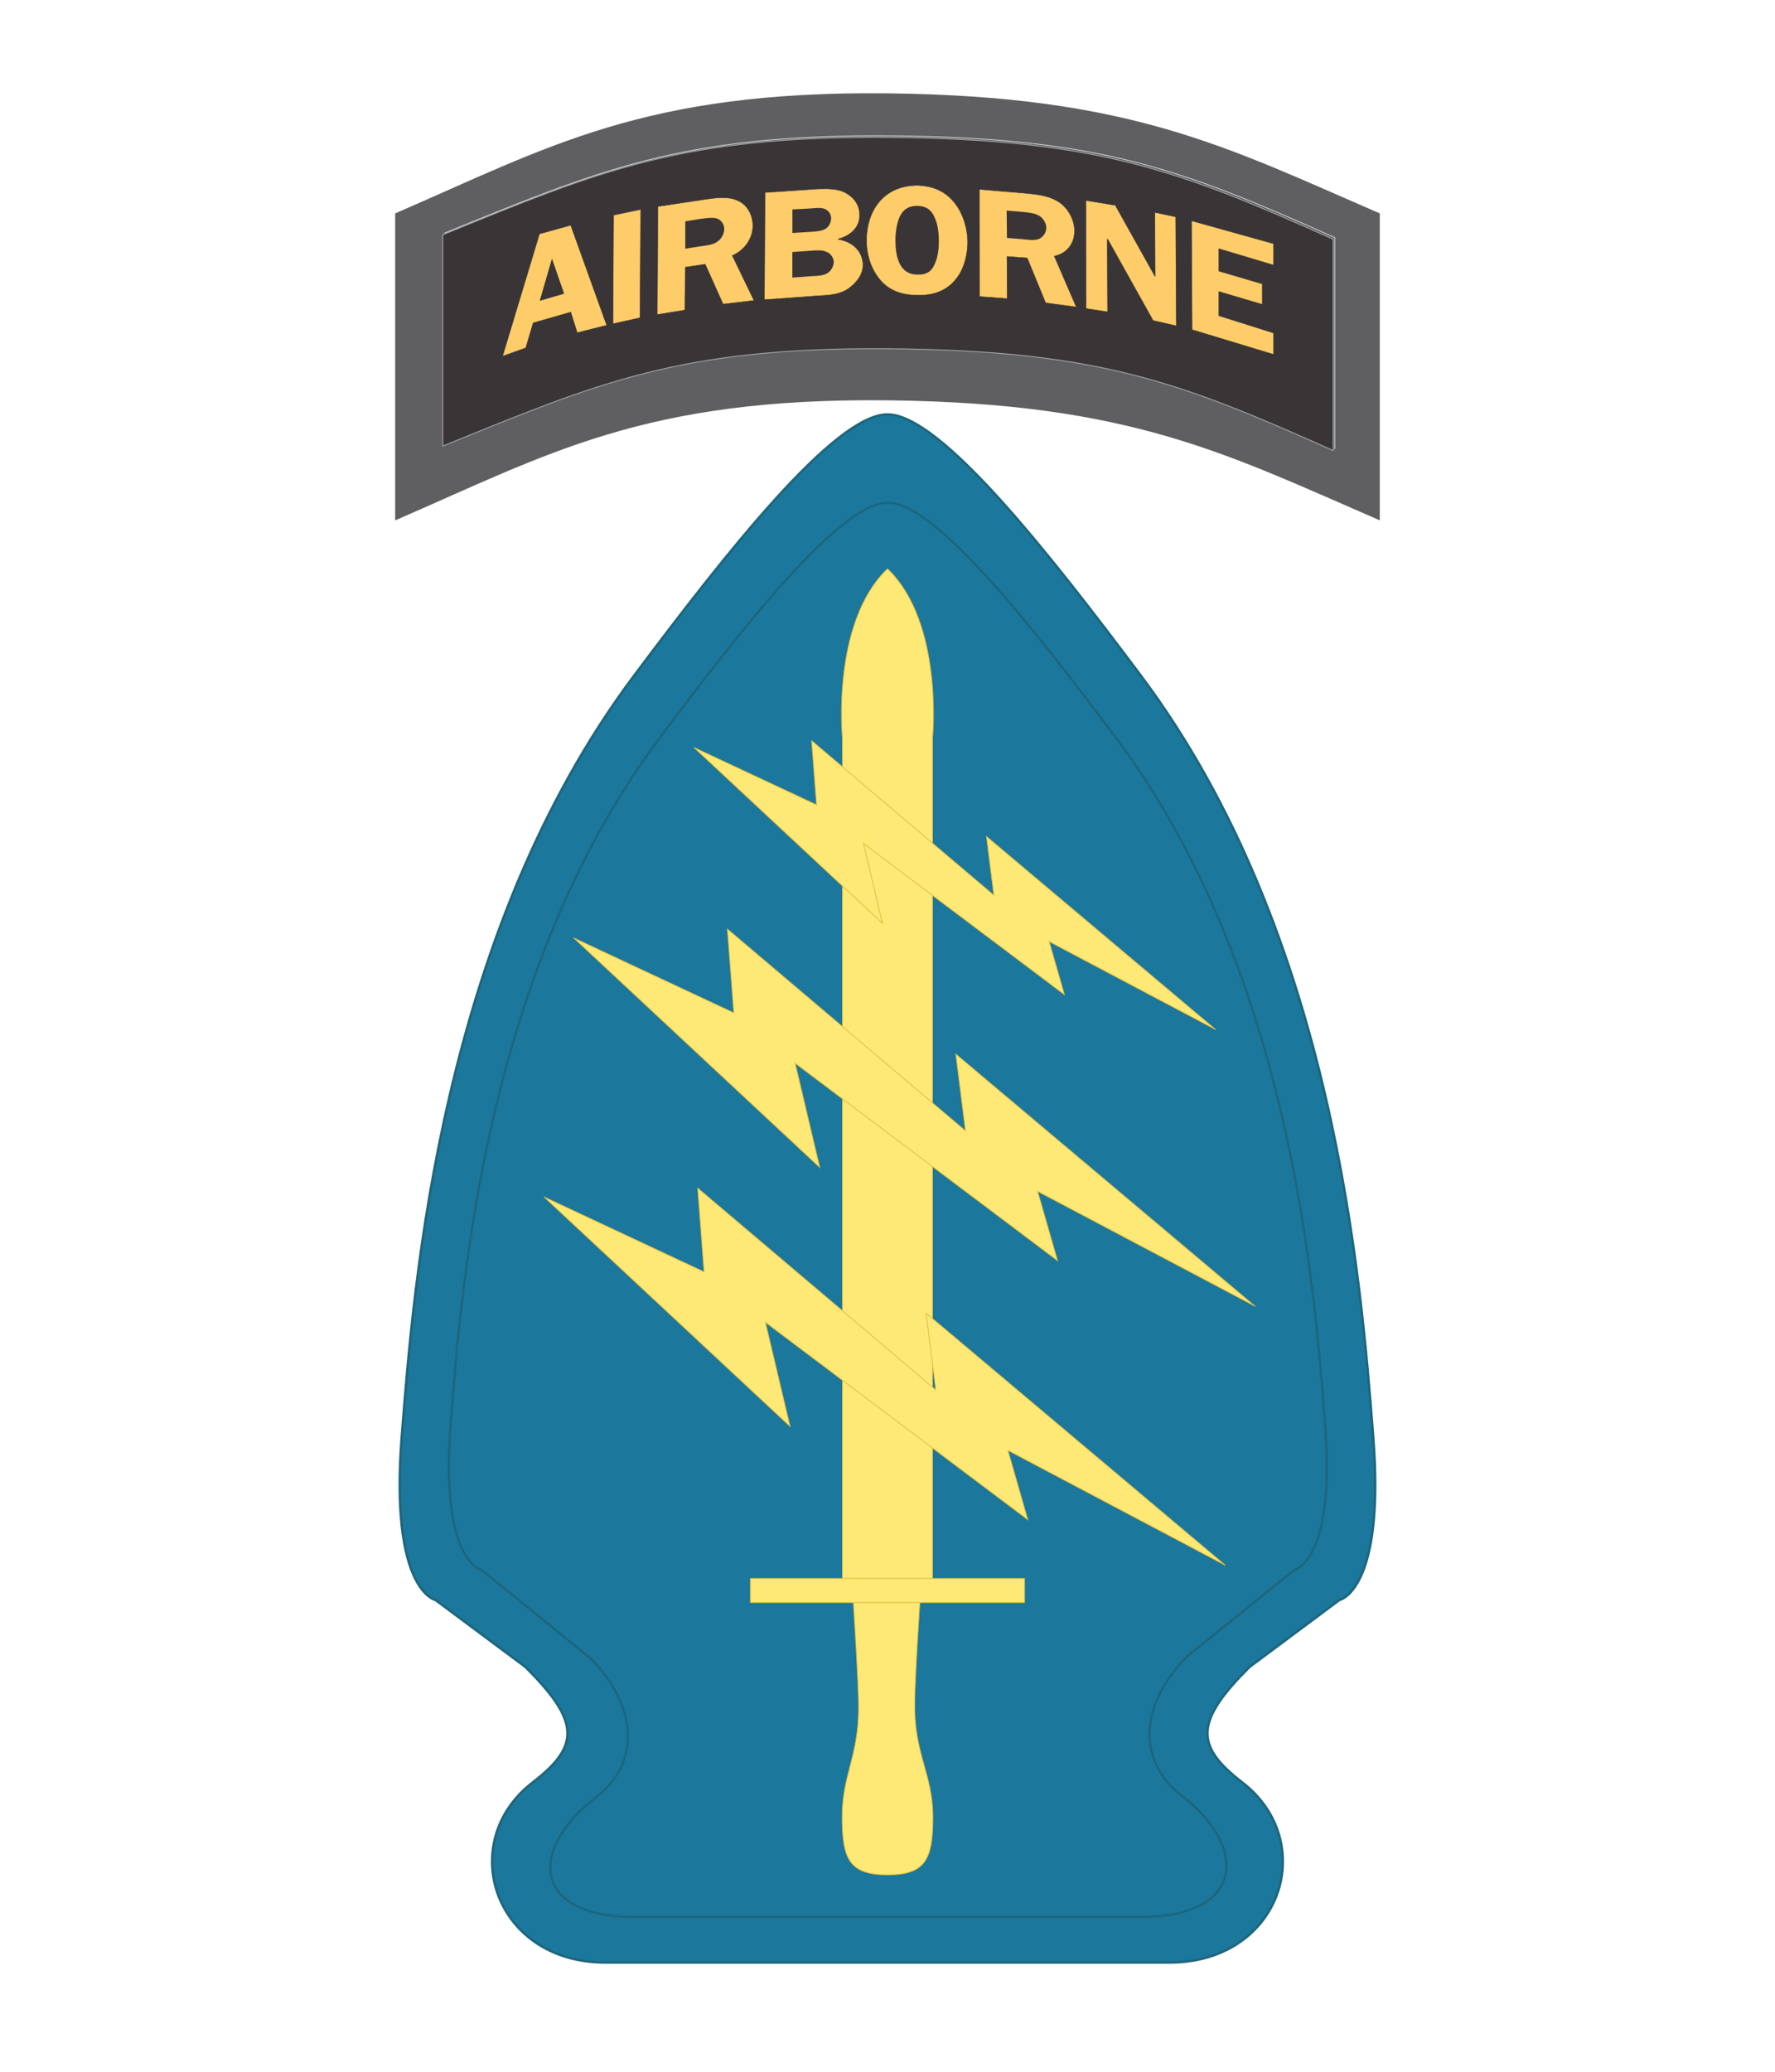 <?xml version="1.0" encoding="utf-8"?>
<!-- Generator: Adobe Illustrator 26.0.3, SVG Export Plug-In . SVG Version: 6.00 Build 0)  -->
<svg version="1.1" xmlns="http://www.w3.org/2000/svg" xmlns:xlink="http://www.w3.org/1999/xlink" x="0px" y="0px"
	 viewBox="0 0 300 350" style="enable-background:new 0 0 300 350;" xml:space="preserve">
<style type="text/css">
	.st0{opacity:0.9;clip-path:url(#SVGID_00000093148747247556546700000018058279766252279943_);}
	.st1{clip-path:url(#SVGID_00000134235419309611322420000007551200172040258480_);}
	.st2{clip-path:url(#SVGID_00000067958024421234288000000011187772566009122239_);fill:#026890;}
	.st3{clip-path:url(#SVGID_00000067958024421234288000000011187772566009122239_);fill:none;stroke:#03556E;stroke-width:0.402;}
	.st4{clip-path:url(#SVGID_00000067958024421234288000000011187772566009122239_);fill:#FFE767;}
	.st5{clip-path:url(#SVGID_00000067958024421234288000000011187772566009122239_);fill:none;stroke:#DDB326;stroke-width:0.134;}
	.st6{clip-path:url(#SVGID_00000067958024421234288000000011187772566009122239_);fill:none;stroke:#03556E;stroke-width:0.361;}
	.st7{clip-path:url(#SVGID_00000067958024421234288000000011187772566009122239_);fill:#4E4E50;}
	.st8{clip-path:url(#SVGID_00000067958024421234288000000011187772566009122239_);fill:#231F20;}
	.st9{clip-path:url(#SVGID_00000067958024421234288000000011187772566009122239_);fill:none;stroke:#999A9D;stroke-width:0.154;}
	.st10{clip-path:url(#SVGID_00000067958024421234288000000011187772566009122239_);fill:none;stroke:#DCDDDE;stroke-width:0.123;}
	.st11{clip-path:url(#SVGID_00000067958024421234288000000011187772566009122239_);fill:#FFC65A;}
	
		.st12{clip-path:url(#SVGID_00000067958024421234288000000011187772566009122239_);fill:none;stroke:#231F20;stroke-width:0.076;stroke-miterlimit:10;}
</style>
<g id="guides">
</g>
<g id="_x35_th_Special_Forces_Group_1st_Special_Forces">
	<g>
		<defs>
			<rect id="SVGID_1_" x="61.72" y="15.33" width="176.55" height="320.35"/>
		</defs>
		<clipPath id="SVGID_00000042735230353259940930000010237657408622584204_">
			<use xlink:href="#SVGID_1_"  style="overflow:visible;"/>
		</clipPath>
		<g style="opacity:0.9;clip-path:url(#SVGID_00000042735230353259940930000010237657408622584204_);">
			<g>
				<defs>
					<rect id="SVGID_00000037679883238580896300000000836703993945967786_" x="9.44" y="6.22" width="281.11" height="338.57"/>
				</defs>
				<clipPath id="SVGID_00000084515427737095295830000010249732853952580272_">
					<use xlink:href="#SVGID_00000037679883238580896300000000836703993945967786_"  style="overflow:visible;"/>
				</clipPath>
				<g style="clip-path:url(#SVGID_00000084515427737095295830000010249732853952580272_);">
					<defs>
						<rect id="SVGID_00000049904025116119765520000011464296739525949060_" x="61.72" y="15.33" width="176.55" height="320.35"/>
					</defs>
					<clipPath id="SVGID_00000081626173579022431730000003649170069276253846_">
						<use xlink:href="#SVGID_00000049904025116119765520000011464296739525949060_"  style="overflow:visible;"/>
					</clipPath>
					<path style="clip-path:url(#SVGID_00000081626173579022431730000003649170069276253846_);fill:#026890;" d="M150,70.01
						c8.91,0,27.22,23.31,42.8,44.1c32.79,43.74,37.25,102.47,39.29,128.58c2.05,26.1-5.7,27.61-5.7,27.61l-15.19,11.31
						c-9.19,9.15-9.34,13.28-1.27,19.48c13.14,10.1,6.63,30.46-12.28,30.46H150h-47.66c-18.91,0-25.42-20.36-12.28-30.46
						c8.07-6.2,7.92-10.33-1.27-19.48l-15.19-11.31c0,0-7.75-1.5-5.7-27.61c2.05-26.11,6.5-84.83,39.29-128.58
						C122.78,93.32,141.09,70.01,150,70.01"/>
					
						<path style="clip-path:url(#SVGID_00000081626173579022431730000003649170069276253846_);fill:none;stroke:#03556E;stroke-width:0.402;" d="
						M150,70.01c8.91,0,27.22,23.31,42.8,44.1c32.79,43.74,37.25,102.47,39.29,128.58c2.05,26.1-5.7,27.61-5.7,27.61l-15.19,11.31
						c-9.19,9.15-9.34,13.28-1.27,19.48c13.14,10.1,6.63,30.46-12.28,30.46H150h-47.66c-18.91,0-25.42-20.36-12.28-30.46
						c8.07-6.2,7.92-10.33-1.27-19.48l-15.19-11.31c0,0-7.75-1.5-5.7-27.61c2.05-26.11,6.5-84.83,39.29-128.58
						C122.78,93.32,141.09,70.01,150,70.01z"/>
					<path style="clip-path:url(#SVGID_00000081626173579022431730000003649170069276253846_);fill:#FFE767;" d="M142.39,266.66
						V124.71c0,0-1.93-19.49,7.61-28.62c9.53,9.12,7.61,28.62,7.61,28.62l0,141.96l-2.14,4.07c0,0-0.88,13.13-0.88,17.43
						c0,8.29,3.08,11.69,3.08,18.78c0,7.09-1.18,9.78-7.66,9.78c-6.48,0-7.67-2.69-7.67-9.78c0-7.09,2.78-10.19,2.78-18.48
						c0-4.16-0.89-17.73-0.89-17.73L142.39,266.66z"/>
					
						<path style="clip-path:url(#SVGID_00000081626173579022431730000003649170069276253846_);fill:none;stroke:#DDB326;stroke-width:0.134;" d="
						M142.39,266.66V124.71c0,0-1.93-19.49,7.61-28.62c9.53,9.12,7.61,28.62,7.61,28.62l0,141.96l-2.14,4.07
						c0,0-0.88,13.13-0.88,17.43c0,8.29,3.08,11.69,3.08,18.78c0,7.09-1.18,9.78-7.66,9.78c-6.48,0-7.67-2.69-7.67-9.78
						c0-7.09,2.78-10.19,2.78-18.48c0-4.16-0.89-17.73-0.89-17.73L142.39,266.66z"/>
					<polygon style="clip-path:url(#SVGID_00000081626173579022431730000003649170069276253846_);fill:#FFE767;" points="
						96.96,158.45 138.55,197.23 134.39,179.62 178.74,212.98 175.37,201.26 212.15,220.69 161.55,178.08 163.18,191.04 
						122.94,156.95 124.03,171.11 					"/>
					
						<polygon style="clip-path:url(#SVGID_00000081626173579022431730000003649170069276253846_);fill:none;stroke:#DDB326;stroke-width:0.134;" points="
						96.96,158.45 138.55,197.23 134.39,179.62 178.74,212.98 175.37,201.26 212.15,220.69 161.55,178.08 163.18,191.04 
						122.94,156.95 124.03,171.11 					"/>
					<polygon style="clip-path:url(#SVGID_00000081626173579022431730000003649170069276253846_);fill:#FFE767;" points="
						117.29,126.28 149.13,155.97 145.94,142.49 179.9,168.03 177.32,159.06 205.47,173.94 166.73,141.31 167.98,151.24 
						137.18,125.13 138.01,135.97 					"/>
					
						<polygon style="clip-path:url(#SVGID_00000081626173579022431730000003649170069276253846_);fill:none;stroke:#DDB326;stroke-width:0.134;" points="
						117.29,126.28 149.13,155.97 145.94,142.49 179.9,168.03 177.32,159.06 205.47,173.94 166.73,141.31 167.98,151.24 
						137.18,125.13 138.01,135.97 					"/>
					<polygon style="clip-path:url(#SVGID_00000081626173579022431730000003649170069276253846_);fill:#FFE767;" points="
						91.94,202.2 133.53,240.98 129.36,223.38 173.71,256.74 170.35,245.02 207.12,264.45 156.52,221.84 158.16,234.8 
						117.92,200.71 119,214.87 					"/>
					
						<polygon style="clip-path:url(#SVGID_00000081626173579022431730000003649170069276253846_);fill:none;stroke:#DDB326;stroke-width:0.134;" points="
						91.94,202.2 133.53,240.98 129.36,223.38 173.71,256.74 170.35,245.02 207.12,264.45 156.52,221.84 158.16,234.8 
						117.92,200.71 119,214.87 					"/>
					
						<rect x="126.84" y="266.66" style="clip-path:url(#SVGID_00000081626173579022431730000003649170069276253846_);fill:#FFE767;" width="46.33" height="4.07"/>
					
						<rect x="126.83" y="266.66" style="clip-path:url(#SVGID_00000081626173579022431730000003649170069276253846_);fill:none;stroke:#DDB326;stroke-width:0.134;" width="46.33" height="4.07"/>
					
						<path style="clip-path:url(#SVGID_00000081626173579022431730000003649170069276253846_);fill:none;stroke:#03556E;stroke-width:0.361;" d="
						M150.06,84.92c8.01,0,24.49,20.98,38.52,39.68c29.51,39.37,33.52,92.23,35.36,115.72c1.84,23.5-5.13,24.85-5.13,24.85
						l-18.1,14.61c-8.28,8.23-8.4,17.87-1.14,23.45c11.82,9.08,10.4,20.61-6.62,20.61h-42.89h-42.89
						c-17.02,0-18.15-11.23-6.32-20.32c7.26-5.58,7.13-15.22-1.14-23.45l-18.4-14.9c0,0-6.97-1.35-5.13-24.85
						c1.84-23.49,5.85-76.35,35.36-115.72C125.56,105.9,142.04,84.92,150.06,84.92z"/>
					<path style="clip-path:url(#SVGID_00000081626173579022431730000003649170069276253846_);fill:#4E4E50;" d="M233.21,87.91
						C207.36,76.73,191.2,68.08,150,67.63c-41.2-0.45-57.36,9.1-83.21,20.28V36.05C92.65,24.87,108.8,15.32,150,15.77
						c41.2,0.45,57.35,9.1,83.2,20.28V87.91z"/>
					<path style="clip-path:url(#SVGID_00000081626173579022431730000003649170069276253846_);fill:#231F20;" d="M225.32,76.11
						c-25.6-11.43-39.49-16.88-74.91-17.19c-35.42-0.31-49.31,5.76-75.58,16.44v-35.7c26.28-10.68,40.17-16.75,75.58-16.44
						c35.42,0.31,49.31,5.76,74.91,17.19V76.11z"/>
					
						<path style="clip-path:url(#SVGID_00000081626173579022431730000003649170069276253846_);fill:none;stroke:#999A9D;stroke-width:0.154;" d="
						M225.32,76.11c-25.6-11.43-39.49-16.88-74.91-17.19c-35.42-0.31-49.31,5.76-75.58,16.44v-35.7
						c26.28-10.68,40.17-16.75,75.58-16.44c35.42,0.31,49.31,5.76,74.91,17.19V76.11z"/>
					
						<path style="clip-path:url(#SVGID_00000081626173579022431730000003649170069276253846_);fill:none;stroke:#DCDDDE;stroke-width:0.123;" d="
						M75.1,39.39c26.28-10.68,40.17-16.75,75.59-16.44c35.42,0.31,49.31,5.76,74.91,17.19v35.7"/>
					<polygon style="clip-path:url(#SVGID_00000081626173579022431730000003649170069276253846_);fill:#FFC65A;" points="
						215.26,44.79 215.26,41.17 201.38,37.3 201.48,55.7 215.26,59.88 215.26,56.26 206.01,53.34 206.01,49.26 213.35,51.43 
						213.35,47.96 206.01,45.8 206.01,42.02 					"/>
					
						<polyline style="clip-path:url(#SVGID_00000081626173579022431730000003649170069276253846_);fill:none;stroke:#231F20;stroke-width:0.076;stroke-miterlimit:10;" points="
						215.26,44.79 215.26,41.17 201.38,37.3 201.48,55.7 215.26,59.88 215.26,56.26 206.01,53.34 206.01,49.26 213.35,51.43 
						213.35,47.96 206.01,45.8 206.01,42.02 215.26,44.79 					"/>
					<polygon style="clip-path:url(#SVGID_00000081626173579022431730000003649170069276253846_);fill:#FFC65A;" points="
						198.71,36.64 195.19,35.88 195.24,46.65 195.19,46.65 188.5,34.68 183.53,33.87 183.57,52.13 187.2,52.69 187.15,40.41 
						187.25,40.46 194.89,54.15 198.82,55.05 					"/>
					
						<polyline style="clip-path:url(#SVGID_00000081626173579022431730000003649170069276253846_);fill:none;stroke:#231F20;stroke-width:0.076;stroke-miterlimit:10;" points="
						198.71,36.64 195.19,35.88 195.24,46.65 195.19,46.65 188.5,34.68 183.53,33.87 183.57,52.13 187.2,52.69 187.15,40.41 
						187.25,40.46 194.89,54.15 198.82,55.05 198.71,36.64 					"/>
					<path style="clip-path:url(#SVGID_00000081626173579022431730000003649170069276253846_);fill:#FFC65A;" d="M170.19,43.33
						l3.42,0.25l3.12,7.59l5.18,0.7l-3.72-8.6c2.11-0.41,3.42-2.12,3.42-4.23c0-1.76-0.91-3.67-2.51-4.83
						c-1.56-1.06-3.37-1.31-5.18-1.51l-8.4-0.71l0.05,18.11l4.67,0.35L170.19,43.33"/>
					
						<path style="clip-path:url(#SVGID_00000081626173579022431730000003649170069276253846_);fill:none;stroke:#231F20;stroke-width:0.076;stroke-miterlimit:10;" d="
						M170.19,43.33l3.42,0.25l3.12,7.59l5.18,0.7l-3.72-8.6c2.11-0.41,3.42-2.12,3.42-4.23c0-1.76-0.91-3.67-2.51-4.83
						c-1.56-1.06-3.37-1.31-5.18-1.51l-8.4-0.71l0.05,18.11l4.67,0.35L170.19,43.33"/>
					<path style="clip-path:url(#SVGID_00000081626173579022431730000003649170069276253846_);fill:#FFC65A;" d="M155.05,49.87
						c2.72,0.1,5.08-0.8,6.59-2.81c1.31-1.61,1.91-4.08,1.91-6.14c0-2.16-0.7-4.73-2.16-6.59c-1.61-2.06-3.72-2.92-6.34-3.02
						c-5.93,0.05-8.6,4.53-8.6,9.3c0,2.27,0.65,4.58,2.11,6.44C150.12,49.06,152.34,49.87,155.05,49.87"/>
					
						<path style="clip-path:url(#SVGID_00000081626173579022431730000003649170069276253846_);fill:none;stroke:#231F20;stroke-width:0.076;stroke-miterlimit:10;" d="
						M155.05,49.87c2.72,0.1,5.08-0.8,6.59-2.81c1.31-1.61,1.91-4.08,1.91-6.14c0-2.16-0.7-4.73-2.16-6.59
						c-1.61-2.06-3.72-2.92-6.34-3.02c-5.93,0.05-8.6,4.53-8.6,9.3c0,2.27,0.65,4.58,2.11,6.44
						C150.12,49.06,152.34,49.87,155.05,49.87"/>
					<path style="clip-path:url(#SVGID_00000081626173579022431730000003649170069276253846_);fill:#FFC65A;" d="M129.3,32.52
						l-0.1,18.11l9-0.65c1.71-0.1,3.67-0.15,5.18-1.21c1.41-1,2.47-2.41,2.47-3.97c0-2.32-1.71-3.97-4.18-4.38v-0.05
						c2.11-0.55,3.62-1.96,3.62-4.02c0-1.66-0.85-2.96-2.46-3.82c-1.36-0.7-3.02-0.65-4.58-0.61L129.3,32.52"/>
					
						<path style="clip-path:url(#SVGID_00000081626173579022431730000003649170069276253846_);fill:none;stroke:#231F20;stroke-width:0.076;stroke-miterlimit:10;" d="
						M129.3,32.52l-0.1,18.11l9-0.65c1.71-0.1,3.67-0.15,5.18-1.21c1.41-1,2.47-2.41,2.47-3.97c0-2.32-1.71-3.97-4.18-4.38v-0.05
						c2.11-0.55,3.62-1.96,3.62-4.02c0-1.66-0.85-2.96-2.46-3.82c-1.36-0.7-3.02-0.65-4.58-0.61L129.3,32.52"/>
					<path style="clip-path:url(#SVGID_00000081626173579022431730000003649170069276253846_);fill:#FFC65A;" d="M115.82,45.14
						l3.37-0.5l3.02,6.74l5.23-0.61l-3.67-7.59c2.16-0.95,3.47-2.96,3.47-5.03c0-1.76-0.85-3.47-2.47-4.23
						c-1.56-0.75-3.37-0.55-5.18-0.3l-8.4,1.26l-0.1,18.26l4.68-0.76L115.82,45.14"/>
					
						<path style="clip-path:url(#SVGID_00000081626173579022431730000003649170069276253846_);fill:none;stroke:#231F20;stroke-width:0.076;stroke-miterlimit:10;" d="
						M115.82,45.14l3.37-0.5l3.02,6.74l5.23-0.61l-3.67-7.59c2.16-0.95,3.47-2.96,3.47-5.03c0-1.76-0.85-3.47-2.47-4.23
						c-1.56-0.75-3.37-0.55-5.18-0.3l-8.4,1.26l-0.1,18.26l4.68-0.76L115.82,45.14"/>
					<polygon style="clip-path:url(#SVGID_00000081626173579022431730000003649170069276253846_);fill:#FFC65A;" points="
						108.28,35.38 103.7,36.34 103.6,54.7 108.17,53.69 					"/>
					
						<polyline style="clip-path:url(#SVGID_00000081626173579022431730000003649170069276253846_);fill:none;stroke:#231F20;stroke-width:0.076;stroke-miterlimit:10;" points="
						108.28,35.38 103.7,36.34 103.6,54.7 108.17,53.69 108.28,35.38 					"/>
					<polygon style="clip-path:url(#SVGID_00000081626173579022431730000003649170069276253846_);fill:#FFC65A;" points="
						96.46,38.05 91.18,39.51 84.94,60.18 88.86,58.77 90.12,54.55 96.46,52.73 97.56,56.21 102.54,54.95 					"/>
					
						<polyline style="clip-path:url(#SVGID_00000081626173579022431730000003649170069276253846_);fill:none;stroke:#231F20;stroke-width:0.076;stroke-miterlimit:10;" points="
						96.46,38.05 91.18,39.51 84.94,60.18 88.86,58.77 90.12,54.55 96.46,52.73 97.56,56.21 102.54,54.95 96.46,38.05 					"/>
					<path style="clip-path:url(#SVGID_00000081626173579022431730000003649170069276253846_);fill:#231F20;" d="M170.14,35.58
						l2.47,0.2c0.91,0.1,2.21,0.15,3.07,0.7c0.65,0.4,1.16,1.26,1.16,1.96c0,0.8-0.45,1.56-1.21,1.91
						c-0.86,0.35-1.91,0.15-2.87,0.05l-2.57-0.2L170.14,35.58"/>
					<path style="clip-path:url(#SVGID_00000081626173579022431730000003649170069276253846_);fill:#231F20;" d="M155.05,34.78
						c1.46,0.05,2.32,0.61,2.87,1.86c0.6,1.21,0.76,2.77,0.76,4.07c0,1.21-0.15,2.72-0.65,3.77c-0.5,1.31-1.36,1.96-2.97,1.91
						c-3.32,0-3.72-3.57-3.72-5.84c0-1.16,0.2-2.71,0.65-3.77C152.54,35.49,153.45,34.78,155.05,34.78"/>
					<path style="clip-path:url(#SVGID_00000081626173579022431730000003649170069276253846_);fill:#231F20;" d="M133.93,35.38
						l2.87-0.15c0.76-0.05,2.01-0.25,2.66,0.1c0.65,0.3,1.01,0.9,1.01,1.56c0,0.61-0.3,1.31-0.85,1.71
						c-0.71,0.46-1.66,0.5-2.47,0.56l-3.22,0.2V35.38"/>
					<path style="clip-path:url(#SVGID_00000081626173579022431730000003649170069276253846_);fill:#231F20;" d="M133.93,42.58
						l3.47-0.25c0.75-0.05,1.71-0.1,2.36,0.25c0.65,0.25,1.15,1.01,1.15,1.66c0,0.75-0.4,1.46-1.06,1.91
						c-0.75,0.46-1.81,0.46-2.66,0.5l-3.27,0.25V42.58"/>
					<path style="clip-path:url(#SVGID_00000081626173579022431730000003649170069276253846_);fill:#231F20;" d="M115.82,37.39
						l2.47-0.4c0.85-0.1,2.21-0.35,2.96-0.05c0.66,0.25,1.16,1,1.16,1.71c0,0.8-0.4,1.66-1.21,2.21c-0.8,0.55-1.86,0.6-2.81,0.75
						l-2.57,0.4V37.39"/>
					<polygon style="clip-path:url(#SVGID_00000081626173579022431730000003649170069276253846_);fill:#231F20;" points="
						91.22,50.82 93.29,43.68 95.35,49.62 					"/>
				</g>
			</g>
		</g>
	</g>
</g>
</svg>
